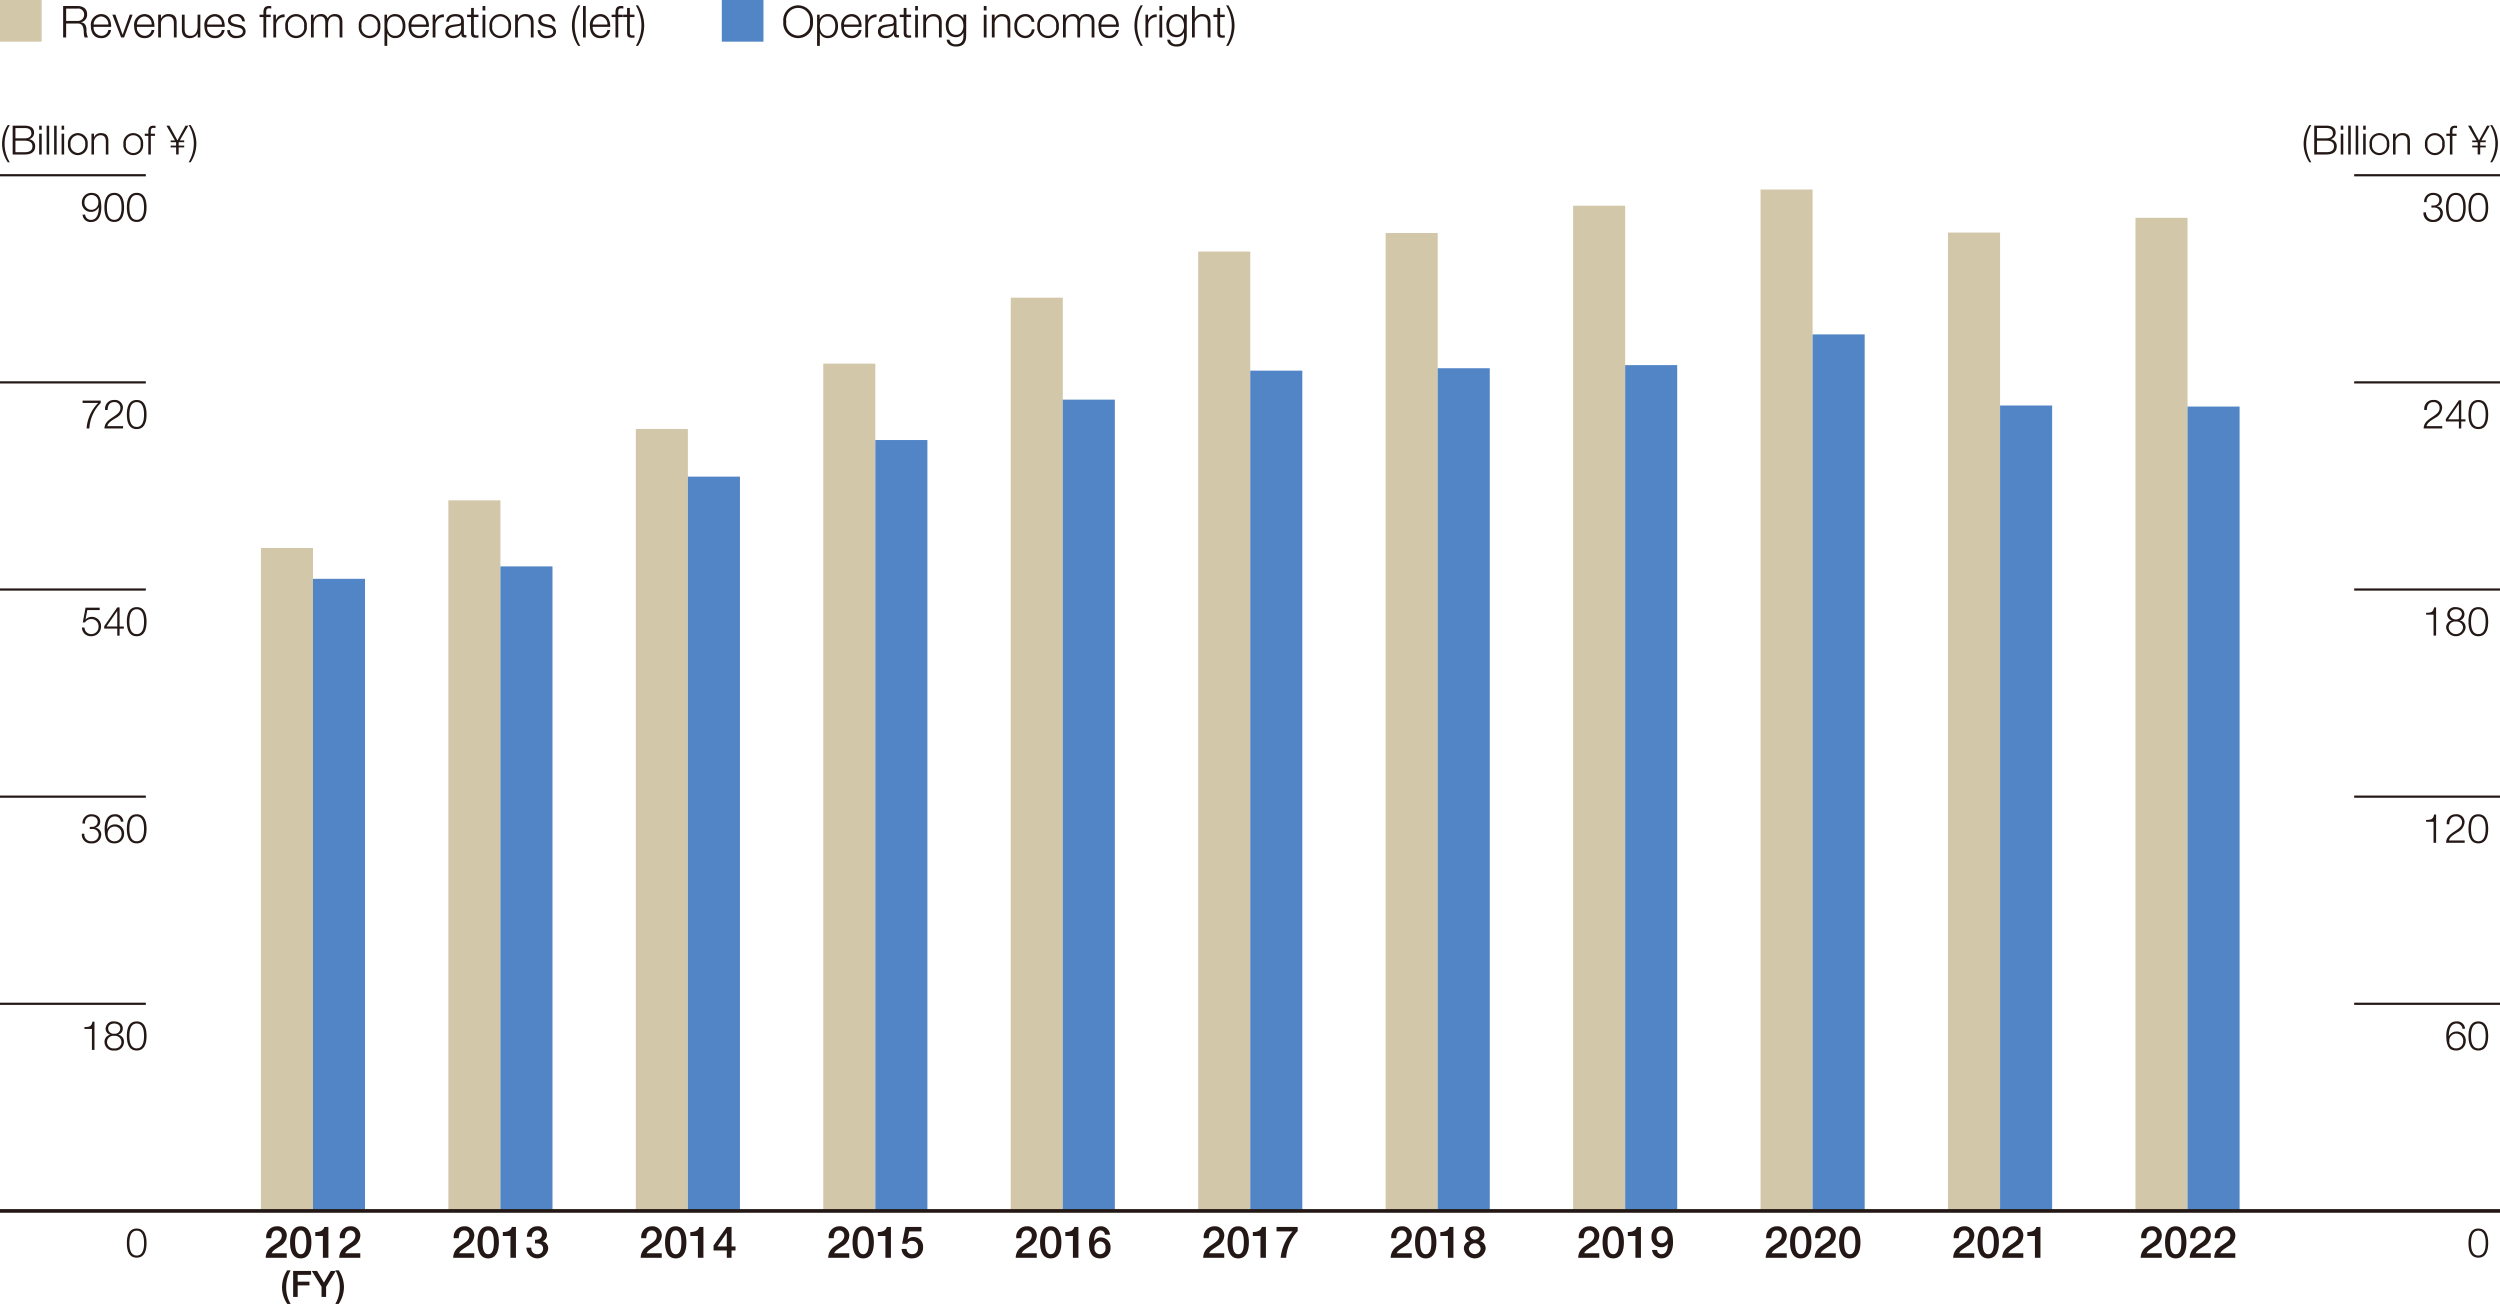 <svg xmlns="http://www.w3.org/2000/svg" viewBox="0 0 340.157 177.417"><defs><style>.cls-1{fill:#d2c7a9}.cls-2{fill:#231815}.cls-3{fill:#5185c5}.cls-4{fill:none;stroke:#231815;stroke-miterlimit:10;stroke-width:.3px}</style></defs><g id="レイヤー_2" data-name="レイヤー 2"><g id="レイヤー_4" data-name="レイヤー 4"><path class="cls-1" d="M0 0h5.669v5.669H0z"/><path class="cls-2" d="M8.591.818h1.961c.707 0 1.3.342 1.3 1.115a1.028 1.028 0 0 1-.833 1.091v.013c.557.071.719.455.749.964a2.425 2.425 0 0 0 .2 1.1h-.45a1.691 1.691 0 0 1-.114-.666c-.036-.6-.084-1.265-.857-1.235H9v1.9h-.409ZM9 2.85h1.523a.85.85 0 0 0 .924-.833.807.807 0 0 0-.924-.851H9ZM12.742 3.654a1.1 1.1 0 0 0 1.02 1.218.944.944 0 0 0 .971-.792h.378a1.263 1.263 0 0 1-1.349 1.109c-.984 0-1.4-.756-1.4-1.637a1.448 1.448 0 0 1 1.4-1.637c1 0 1.391.87 1.361 1.739Zm2-.318a1.038 1.038 0 0 0-.983-1.1 1.1 1.1 0 0 0-1.02 1.1ZM15.287 2h.419l.972 2.717h.011L17.649 2h.39l-1.157 3.1h-.4ZM18.635 3.654a1.1 1.1 0 0 0 1.019 1.218.944.944 0 0 0 .972-.792H21a1.262 1.262 0 0 1-1.349 1.109c-.983 0-1.4-.756-1.4-1.637a1.448 1.448 0 0 1 1.4-1.637c1 0 1.391.87 1.362 1.739Zm2-.318a1.04 1.04 0 0 0-.984-1.1 1.1 1.1 0 0 0-1.019 1.1ZM21.521 2h.379v.535h.012a1.049 1.049 0 0 1 .989-.624c.871 0 1.134.456 1.134 1.193V5.1h-.378V3.168c0-.534-.174-.935-.785-.935a.977.977 0 0 0-.972 1.061V5.1h-.377ZM27.255 5.1h-.348v-.558H26.9a1.152 1.152 0 0 1-1.068.647c-.779 0-1.085-.456-1.085-1.175V2h.377v2.02c.019.558.229.852.828.852.648 0 .93-.613.93-1.242V2h.377ZM28.192 3.654a1.1 1.1 0 0 0 1.02 1.218.945.945 0 0 0 .972-.792h.377a1.263 1.263 0 0 1-1.349 1.109c-.983 0-1.4-.756-1.4-1.637a1.449 1.449 0 0 1 1.4-1.637c1 0 1.391.87 1.361 1.739Zm2-.318a1.039 1.039 0 0 0-.983-1.1 1.1 1.1 0 0 0-1.02 1.1ZM32.938 2.911a.713.713 0 0 0-.81-.678c-.336 0-.732.132-.732.533 0 .336.384.456.642.523l.5.113a.907.907 0 0 1 .882.857c0 .672-.666.93-1.242.93A1.121 1.121 0 0 1 30.911 4.1h.377a.817.817 0 0 0 .912.774c.354 0 .846-.157.846-.588 0-.361-.336-.48-.678-.564l-.486-.108c-.491-.132-.863-.3-.863-.827 0-.63.618-.87 1.163-.87a1.014 1.014 0 0 1 1.133 1ZM36.832 2.323h-.612V5.1h-.378V2.323h-.528V2h.528v-.277c-.006-.534.144-.905.75-.905a2.085 2.085 0 0 1 .317.023v.325a1.448 1.448 0 0 0-.275-.031c-.42 0-.408.264-.414.6V2h.612ZM37.192 2h.348v.73h.012a1.146 1.146 0 0 1 1.17-.768v.378a1.066 1.066 0 0 0-1.152 1.11V5.1h-.378ZM41.745 3.552a1.473 1.473 0 1 1-2.927 0 1.473 1.473 0 1 1 2.927 0Zm-2.549 0a1.106 1.106 0 1 0 2.171 0 1.106 1.106 0 1 0-2.171 0ZM42.311 2h.347v.523h.018a1.08 1.08 0 0 1 1.013-.612.86.86 0 0 1 .888.606 1.046 1.046 0 0 1 .984-.606c.677 0 1.025.354 1.025 1.086V5.1h-.378V3.018c0-.51-.191-.785-.731-.785-.654 0-.84.539-.84 1.115V5.1h-.378V3c.007-.42-.168-.768-.648-.768-.653 0-.917.491-.923 1.14V5.1h-.377ZM51.747 3.552a1.473 1.473 0 1 1-2.927 0 1.473 1.473 0 1 1 2.927 0Zm-2.549 0a1.106 1.106 0 1 0 2.171 0 1.106 1.106 0 1 0-2.171 0ZM52.312 2h.348v.588h.012a1.156 1.156 0 0 1 1.1-.677c.942 0 1.392.761 1.392 1.637s-.45 1.637-1.392 1.637a1.1 1.1 0 0 1-1.072-.674h-.01v1.734h-.378Zm1.463.229c-.834 0-1.085.617-1.085 1.319 0 .642.282 1.32 1.085 1.32.72 0 1.014-.678 1.014-1.32s-.289-1.315-1.014-1.315ZM55.978 3.654A1.1 1.1 0 0 0 57 4.872a.944.944 0 0 0 .972-.792h.378A1.264 1.264 0 0 1 57 5.189c-.983 0-1.4-.756-1.4-1.637A1.448 1.448 0 0 1 57 1.915c1 0 1.392.87 1.361 1.739Zm2-.318A1.038 1.038 0 0 0 57 2.233a1.1 1.1 0 0 0-1.019 1.1ZM58.87 2h.348v.73h.012a1.146 1.146 0 0 1 1.17-.768v.378a1.066 1.066 0 0 0-1.151 1.11V5.1h-.379ZM60.724 2.953c.036-.726.546-1.038 1.254-1.038.545 0 1.138.168 1.138 1v1.638a.2.2 0 0 0 .223.229.343.343 0 0 0 .119-.025v.318a1.034 1.034 0 0 1-.245.024c-.384 0-.444-.216-.444-.54h-.012a1.18 1.18 0 0 1-1.127.63c-.57 0-1.038-.281-1.038-.905 0-.87.846-.9 1.661-.995.312-.037.486-.079.486-.42 0-.51-.366-.636-.809-.636-.468 0-.817.216-.828.72Zm2.015.455h-.012c-.048.09-.216.12-.318.138-.641.114-1.439.108-1.439.713a.645.645 0 0 0 .689.613 1 1 0 0 0 1.08-.972ZM64.474 2h.63v.319h-.63V4.41c0 .246.036.389.3.407A2.95 2.95 0 0 0 65.1 4.8v.325c-.115 0-.222.011-.336.011-.5 0-.678-.168-.672-.695V2.323h-.539V2h.547v-.924h.378ZM65.656.818h.378v.605h-.378Zm0 1.186h.378V5.1h-.378ZM69.53 3.552a1.472 1.472 0 1 1-2.926 0 1.472 1.472 0 1 1 2.926 0Zm-2.549 0a1.106 1.106 0 1 0 2.171 0 1.106 1.106 0 1 0-2.171 0ZM70.09 2h.378v.535h.011a1.05 1.05 0 0 1 .99-.624c.87 0 1.134.456 1.134 1.193V5.1h-.378V3.168c0-.534-.174-.935-.786-.935a.976.976 0 0 0-.971 1.061V5.1h-.378ZM75.171 2.911a.713.713 0 0 0-.81-.678c-.336 0-.731.132-.731.533 0 .336.384.456.641.523l.5.113a.907.907 0 0 1 .882.857c0 .672-.666.93-1.242.93A1.12 1.12 0 0 1 73.145 4.1h.376a.818.818 0 0 0 .913.774c.353 0 .845-.157.845-.588 0-.361-.336-.48-.677-.564l-.487-.108c-.491-.132-.863-.3-.863-.827 0-.63.618-.87 1.163-.87a1.015 1.015 0 0 1 1.134 1ZM78.663 6.245a5.031 5.031 0 0 1-.846-2.745 5.127 5.127 0 0 1 .846-2.773h.3a5.444 5.444 0 0 0-.768 2.915 5.292 5.292 0 0 0 .768 2.6ZM79.324.818h.376V5.1h-.378ZM80.649 3.654a1.1 1.1 0 0 0 1.02 1.218.944.944 0 0 0 .972-.792h.378a1.264 1.264 0 0 1-1.35 1.109c-.983 0-1.4-.756-1.4-1.637a1.448 1.448 0 0 1 1.4-1.637c1 0 1.392.87 1.361 1.739Zm2-.318a1.038 1.038 0 0 0-.983-1.1 1.1 1.1 0 0 0-1.02 1.1ZM84.735 2.323h-.612V5.1h-.378V2.323h-.527V2h.527v-.277c-.006-.534.145-.905.75-.905a2.076 2.076 0 0 1 .317.023v.325a1.448 1.448 0 0 0-.275-.031c-.42 0-.408.264-.414.6V2h.612ZM85.7 2h.63v.319h-.63V4.41c0 .246.036.389.306.407a2.932 2.932 0 0 0 .324-.018v.325c-.114 0-.221.011-.336.011-.5 0-.677-.168-.672-.695V2.323h-.539V2h.539v-.924h.378ZM86.806.727a5.019 5.019 0 0 1 .845 2.741 5.123 5.123 0 0 1-.845 2.777h-.3a5.435 5.435 0 0 0 .767-2.914 5.279 5.279 0 0 0-.767-2.6Z"/><path class="cls-3" d="M98.211 0h5.669v5.669h-5.669z"/><path class="cls-2" d="M108.6.727a2.026 2.026 0 0 1 2.015 2.232 2.028 2.028 0 1 1-4.036 0A2.027 2.027 0 0 1 108.6.727Zm0 4.114a1.668 1.668 0 0 0 1.6-1.882 1.63 1.63 0 1 0-3.22 0 1.67 1.67 0 0 0 1.62 1.882ZM111.176 2h.347v.588h.013a1.158 1.158 0 0 1 1.1-.677c.941 0 1.39.761 1.39 1.637s-.449 1.637-1.39 1.637a1.105 1.105 0 0 1-1.075-.678h-.011v1.738h-.378Zm1.464.229c-.834 0-1.086.617-1.086 1.319 0 .642.282 1.32 1.086 1.32.718 0 1.012-.678 1.012-1.32s-.294-1.315-1.012-1.315ZM114.842 3.654a1.1 1.1 0 0 0 1.019 1.218.944.944 0 0 0 .972-.792h.378a1.263 1.263 0 0 1-1.35 1.109c-.983 0-1.4-.756-1.4-1.637a1.448 1.448 0 0 1 1.4-1.637c1 0 1.392.87 1.362 1.739Zm2-.318a1.039 1.039 0 0 0-.984-1.1 1.1 1.1 0 0 0-1.019 1.1ZM117.734 2h.348v.73h.012a1.146 1.146 0 0 1 1.17-.768v.378a1.066 1.066 0 0 0-1.152 1.11V5.1h-.378ZM119.588 2.953c.036-.726.546-1.038 1.254-1.038.546 0 1.138.168 1.138 1v1.638a.2.2 0 0 0 .223.229.343.343 0 0 0 .119-.025v.318a1.023 1.023 0 0 1-.245.024c-.384 0-.444-.216-.444-.54h-.012a1.179 1.179 0 0 1-1.127.63c-.57 0-1.038-.281-1.038-.905 0-.87.846-.9 1.661-.995.313-.037.487-.079.487-.42 0-.51-.367-.636-.81-.636-.468 0-.816.216-.828.72Zm2.016.455h-.013c-.048.09-.216.12-.318.138-.641.114-1.439.108-1.439.713a.645.645 0 0 0 .689.613A1 1 0 0 0 121.6 3.9ZM123.338 2h.63v.319h-.63V4.41c0 .246.036.389.306.407a2.959 2.959 0 0 0 .324-.018v.325c-.114 0-.223.011-.336.011-.5 0-.678-.168-.672-.695V2.323h-.54V2h.54v-.924h.378ZM124.52.818h.377v.605h-.377Zm0 1.186h.377V5.1h-.377ZM125.618 2H126v.535h.013a1.049 1.049 0 0 1 .987-.62c.869 0 1.133.456 1.133 1.193V5.1h-.377V3.168c0-.534-.174-.935-.786-.935a.977.977 0 0 0-.97 1.061V5.1h-.377ZM131.461 4.847c-.007.924-.36 1.487-1.374 1.487-.617 0-1.23-.276-1.283-.935h.378a.813.813 0 0 0 .905.618c.7 0 1-.414 1-1.17v-.42h-.013a1.072 1.072 0 0 1-.983.636c-.989 0-1.4-.707-1.4-1.589a1.415 1.415 0 0 1 1.4-1.559 1.087 1.087 0 0 1 .983.624h.013V2h.378Zm-.378-1.331c0-.6-.282-1.283-1-1.283s-1.02.642-1.02 1.283c0 .624.325 1.23 1.02 1.23.658 0 1-.6 1-1.23ZM133.855.818h.378v.605h-.378Zm0 1.186h.378V5.1h-.378ZM134.954 2h.377v.535h.013a1.048 1.048 0 0 1 .989-.624c.869 0 1.133.456 1.133 1.193V5.1h-.377V3.168c0-.534-.174-.935-.786-.935a.977.977 0 0 0-.972 1.061V5.1h-.377ZM140.364 2.976a.84.84 0 0 0-.875-.743 1.177 1.177 0 0 0-1.089 1.319 1.178 1.178 0 0 0 1.086 1.32.923.923 0 0 0 .9-.882h.378a1.261 1.261 0 0 1-1.278 1.2 1.481 1.481 0 0 1-1.463-1.637 1.482 1.482 0 0 1 1.463-1.637 1.157 1.157 0 0 1 1.253 1.061ZM144.066 3.552a1.472 1.472 0 1 1-2.926 0 1.472 1.472 0 1 1 2.926 0Zm-2.548 0a1.106 1.106 0 1 0 2.17 0 1.106 1.106 0 1 0-2.17 0ZM144.632 2h.347v.523H145a1.082 1.082 0 0 1 1.014-.612.859.859 0 0 1 .887.606 1.047 1.047 0 0 1 .984-.606c.678 0 1.025.354 1.025 1.086V5.1h-.378V3.018c0-.51-.191-.785-.731-.785-.653 0-.84.539-.84 1.115V5.1h-.378V3c.007-.42-.168-.768-.647-.768-.654 0-.917.491-.923 1.14V5.1h-.378ZM149.852 3.654a1.1 1.1 0 0 0 1.019 1.218.944.944 0 0 0 .972-.792h.377a1.263 1.263 0 0 1-1.349 1.109c-.983 0-1.4-.756-1.4-1.637a1.448 1.448 0 0 1 1.4-1.637c1 0 1.391.87 1.361 1.739Zm2-.318a1.039 1.039 0 0 0-.983-1.1 1.1 1.1 0 0 0-1.019 1.1ZM155.2 6.245a5.031 5.031 0 0 1-.846-2.741A5.127 5.127 0 0 1 155.2.727h.3a5.444 5.444 0 0 0-.768 2.915 5.292 5.292 0 0 0 .768 2.6ZM155.857 2h.348v.73h.013a1.144 1.144 0 0 1 1.169-.768v.378a1.066 1.066 0 0 0-1.152 1.11V5.1h-.378ZM157.754.818h.378v.605h-.378Zm0 1.186h.378V5.1h-.378ZM161.473 4.847c-.007.924-.361 1.487-1.374 1.487-.618 0-1.23-.276-1.284-.935h.378a.814.814 0 0 0 .906.618c.7 0 1-.414 1-1.17v-.42h-.013a1.072 1.072 0 0 1-.983.636c-.99 0-1.4-.707-1.4-1.589a1.415 1.415 0 0 1 1.4-1.559 1.087 1.087 0 0 1 .983.624h.013V2h.378Zm-.373-1.331c0-.6-.283-1.283-1-1.283s-1.02.642-1.02 1.283c0 .624.324 1.23 1.02 1.23.653 0 1-.6 1-1.23ZM162.188.818h.377v1.721h.012a1.049 1.049 0 0 1 .989-.624c.871 0 1.134.456 1.134 1.193V5.1h-.378V3.168c0-.534-.174-.935-.785-.935a.977.977 0 0 0-.972 1.061V5.1h-.377ZM166.015 2h.63v.319h-.63V4.41c0 .246.036.389.305.407a2.95 2.95 0 0 0 .325-.018v.325c-.115 0-.222.011-.336.011-.5 0-.678-.168-.672-.695V2.323h-.537V2h.539v-.924h.378ZM167.126.727a5.027 5.027 0 0 1 .845 2.741 5.123 5.123 0 0 1-.845 2.777h-.3a5.445 5.445 0 0 0 .768-2.914 5.29 5.29 0 0 0-.768-2.6ZM1.055 22.075a4.6 4.6 0 0 1-.775-2.51 4.687 4.687 0 0 1 .775-2.544h.274a4.987 4.987 0 0 0-.7 2.67 4.839 4.839 0 0 0 .7 2.384ZM1.722 17.1H3.38c.659 0 1.259.23 1.259.961a.892.892 0 0 1-.682.879v.011a.918.918 0 0 1 .829.956c0 .374-.132 1.115-1.406 1.115H1.722Zm.378 1.723h1.28c.6 0 .885-.3.885-.664 0-.49-.3-.737-.885-.737H2.1Zm0 1.885h1.28c.556 0 1.033-.182 1.033-.808 0-.5-.379-.758-1.033-.758H2.1ZM5.329 17.1h.347v.555h-.347Zm0 1.087h.347v2.835h-.347ZM6.347 17.1h.345v3.922h-.345ZM7.364 17.1h.346v3.922h-.346ZM8.382 17.1h.346v.555h-.346Zm0 1.087h.346v2.835h-.346ZM11.932 19.609a1.349 1.349 0 1 1-2.681 0 1.349 1.349 0 1 1 2.681 0Zm-2.335 0a1.078 1.078 0 0 0 .994 1.208 1.078 1.078 0 0 0 1-1.208 1.078 1.078 0 0 0-1-1.209 1.078 1.078 0 0 0-.991 1.209ZM12.446 18.191h.346v.489h.008a.959.959 0 0 1 .906-.571c.8 0 1.038.418 1.038 1.094v1.823H14.4v-1.769c0-.489-.16-.857-.719-.857a.9.9 0 0 0-.891.973v1.653h-.346ZM19.472 19.609a1.349 1.349 0 1 1-2.681 0 1.349 1.349 0 1 1 2.681 0Zm-2.334 0a1.013 1.013 0 1 0 1.988 0 1.013 1.013 0 1 0-1.988 0ZM21.085 18.483h-.561v2.543h-.345v-2.543H19.7v-.292h.484v-.258c-.006-.488.132-.829.686-.829a1.754 1.754 0 0 1 .291.022v.3a1.454 1.454 0 0 0-.261-.026c-.383 0-.373.241-.379.549v.247h.561ZM23.22 19.109h.58L22.648 17.1h.4l1.094 2.005 1.1-2.005h.38l-1.159 2.005h.6v.247h-.72l-.033.055v.4h.753v.247h-.753v.967h-.346v-.967h-.744v-.247h.742v-.4l-.033-.055h-.709ZM25.943 17.021a4.6 4.6 0 0 1 .775 2.511 4.686 4.686 0 0 1-.775 2.543h-.274a4.984 4.984 0 0 0 .7-2.669 4.846 4.846 0 0 0-.7-2.385ZM314.213 22.075a4.606 4.606 0 0 1-.775-2.51 4.687 4.687 0 0 1 .775-2.544h.274a4.987 4.987 0 0 0-.7 2.67 4.839 4.839 0 0 0 .7 2.384ZM314.88 17.1h1.658c.659 0 1.259.23 1.259.961a.892.892 0 0 1-.682.879v.011a.918.918 0 0 1 .829.956c0 .374-.132 1.115-1.406 1.115h-1.658Zm.373 1.719h1.285c.6 0 .885-.3.885-.664 0-.49-.3-.737-.885-.737h-1.285Zm0 1.885h1.285c.556 0 1.033-.182 1.033-.808 0-.5-.379-.758-1.033-.758h-1.285ZM318.487 17.1h.347v.555h-.347Zm0 1.087h.347v2.835h-.347ZM319.505 17.1h.346v3.922h-.346ZM320.522 17.1h.346v3.922h-.346ZM321.54 17.1h.346v.555h-.346Zm0 1.087h.346v2.835h-.346ZM325.09 19.609a1.349 1.349 0 1 1-2.681 0 1.349 1.349 0 1 1 2.681 0Zm-2.335 0a1.013 1.013 0 1 0 1.989 0 1.014 1.014 0 1 0-1.989 0ZM325.6 18.191h.346v.489h.012a.959.959 0 0 1 .906-.571c.8 0 1.038.418 1.038 1.094v1.823h-.345v-1.769c0-.489-.161-.857-.72-.857a.9.9 0 0 0-.891.973v1.653h-.346ZM332.63 19.609a1.349 1.349 0 1 1-2.681 0 1.349 1.349 0 1 1 2.681 0Zm-2.334 0a1.013 1.013 0 1 0 1.988 0 1.013 1.013 0 1 0-1.988 0ZM334.243 18.483h-.56v2.543h-.346v-2.543h-.483v-.292h.483v-.258c-.006-.488.132-.829.686-.829a1.754 1.754 0 0 1 .291.022v.3a1.434 1.434 0 0 0-.252-.027c-.384 0-.374.241-.379.549v.247h.56ZM336.378 19.109h.583l-1.154-2.009h.395l1.094 2.005 1.1-2.005h.38l-1.159 2.005h.6v.247h-.72l-.033.055v.4h.753v.247h-.753v.967h-.346v-.967h-.742v-.247h.742v-.4l-.033-.055h-.709ZM339.1 17.021a4.609 4.609 0 0 1 .774 2.511 4.693 4.693 0 0 1-.774 2.543h-.275a4.984 4.984 0 0 0 .7-2.669 4.846 4.846 0 0 0-.7-2.385ZM39.015 171.136h-2.867a1.885 1.885 0 0 1 .924-1.589c.546-.4 1.253-.725 1.266-1.38a.664.664 0 0 0-.708-.743c-.54 0-.7.462-.72 1.05h-.683a1.438 1.438 0 0 1 1.445-1.619 1.247 1.247 0 0 1 1.349 1.289 1.759 1.759 0 0 1-.935 1.415c-.486.336-1 .594-1.115.966h2.044ZM42.369 169.038c0 .953-.246 2.182-1.451 2.182s-1.451-1.229-1.451-2.182.246-2.183 1.451-2.183 1.451 1.229 1.451 2.183Zm-.683 0c0-.876-.168-1.614-.768-1.614s-.768.738-.768 1.614.168 1.613.768 1.613.768-.738.768-1.613ZM42.9 167.634c.576.006 1.122-.192 1.224-.695h.558v4.2h-.75v-2.962H42.9ZM49.022 171.136h-2.866a1.885 1.885 0 0 1 .924-1.589c.546-.4 1.253-.725 1.266-1.38a.664.664 0 0 0-.708-.743c-.54 0-.7.462-.72 1.05h-.684a1.439 1.439 0 0 1 1.446-1.619 1.247 1.247 0 0 1 1.349 1.289 1.759 1.759 0 0 1-.935 1.415c-.487.336-1 .594-1.115.966h2.043ZM64.526 171.136H61.66a1.885 1.885 0 0 1 .924-1.589c.546-.4 1.253-.725 1.266-1.38a.665.665 0 0 0-.708-.743c-.54 0-.7.462-.72 1.05h-.684a1.439 1.439 0 0 1 1.446-1.619 1.247 1.247 0 0 1 1.349 1.289 1.759 1.759 0 0 1-.935 1.415c-.487.336-1 .594-1.116.966h2.044ZM67.881 169.038c0 .953-.246 2.182-1.451 2.182s-1.451-1.229-1.451-2.182.246-2.183 1.451-2.183 1.451 1.229 1.451 2.183Zm-.684 0c0-.876-.168-1.614-.767-1.614s-.768.738-.768 1.614.168 1.613.768 1.613.77-.738.77-1.613ZM68.416 167.634c.576.006 1.122-.192 1.224-.695h.56v4.2h-.75v-2.962h-1.034ZM72.8 168.677c.456.019.929-.143.929-.659a.6.6 0 0 0-.654-.594.748.748 0 0 0-.695.858h-.68a1.368 1.368 0 0 1 1.392-1.427 1.2 1.2 0 0 1 1.325 1.121.886.886 0 0 1-.594.9v.011a.991.991 0 0 1 .762 1.05 1.489 1.489 0 0 1-2.963-.18h.678a.774.774 0 0 0 .792.894.733.733 0 0 0 .8-.75c0-.653-.558-.737-1.1-.714ZM90.039 171.136h-2.866a1.882 1.882 0 0 1 .923-1.589c.546-.4 1.254-.725 1.265-1.38a.664.664 0 0 0-.708-.743c-.539 0-.7.462-.718 1.05h-.684a1.438 1.438 0 0 1 1.444-1.619 1.247 1.247 0 0 1 1.35 1.289 1.758 1.758 0 0 1-.936 1.415c-.485.336-.995.594-1.115.966h2.045ZM93.393 169.038c0 .953-.246 2.182-1.452 2.182s-1.451-1.229-1.451-2.182.246-2.183 1.451-2.183 1.452 1.229 1.452 2.183Zm-.684 0c0-.876-.168-1.614-.768-1.614s-.767.738-.767 1.614.168 1.613.767 1.613.768-.738.768-1.613ZM93.929 167.634c.575.006 1.121-.192 1.222-.695h.558v4.2h-.749v-2.962h-1.031ZM100.077 170.141h-.54v1h-.647v-1h-1.8v-.678l1.8-2.524h.647v2.661h.54Zm-2.459-.54h1.272v-1.847h-.012ZM115.551 171.136h-2.866a1.881 1.881 0 0 1 .922-1.589c.546-.4 1.254-.725 1.266-1.38a.664.664 0 0 0-.708-.743c-.539 0-.7.462-.719 1.05h-.683a1.438 1.438 0 0 1 1.444-1.619 1.248 1.248 0 0 1 1.35 1.289 1.758 1.758 0 0 1-.936 1.415c-.485.336-.995.594-1.115.966h2.045ZM118.9 169.038c0 .953-.245 2.182-1.451 2.182S116 169.991 116 169.038s.246-2.183 1.451-2.183 1.449 1.229 1.449 2.183Zm-.683 0c0-.876-.168-1.614-.768-1.614s-.767.738-.767 1.614.168 1.613.767 1.613.772-.738.772-1.613ZM119.44 167.634c.576.006 1.122-.192 1.223-.695h.558v4.2h-.749v-2.962h-1.032ZM123.2 166.939h2.17v.611h-1.661l-.216 1.068.013.011a1.075 1.075 0 0 1 .773-.317 1.282 1.282 0 0 1 1.314 1.4 1.427 1.427 0 0 1-1.451 1.5 1.318 1.318 0 0 1-1.47-1.277h.684a.721.721 0 0 0 .773.708c.582 0 .78-.414.78-.924a.786.786 0 0 0-.8-.876.652.652 0 0 0-.677.384h-.684ZM141.062 171.136H138.2a1.884 1.884 0 0 1 .923-1.589c.546-.4 1.254-.725 1.266-1.38a.664.664 0 0 0-.708-.743c-.539 0-.7.462-.719 1.05h-.684a1.438 1.438 0 0 1 1.445-1.619 1.247 1.247 0 0 1 1.349 1.289 1.759 1.759 0 0 1-.935 1.415c-.486.336-1 .594-1.115.966h2.044ZM144.416 169.038c0 .953-.245 2.182-1.451 2.182s-1.451-1.229-1.451-2.182.246-2.183 1.451-2.183 1.451 1.229 1.451 2.183Zm-.684 0c0-.876-.168-1.614-.767-1.614s-.768.738-.768 1.614.168 1.613.768 1.613.767-.738.767-1.613ZM144.952 167.634c.575.006 1.121-.192 1.223-.695h.557v4.2h-.749v-2.962h-1.031ZM150.339 168a.588.588 0 0 0-.612-.576c-.744 0-.828.888-.87 1.44l.012.012a1.012 1.012 0 0 1 .906-.5 1.3 1.3 0 0 1 1.326 1.41 1.361 1.361 0 0 1-1.4 1.433c-1.235 0-1.529-.971-1.529-2.195 0-1 .395-2.17 1.583-2.17a1.218 1.218 0 0 1 1.267 1.146Zm.078 1.775a.754.754 0 1 0-1.493 0 .756.756 0 1 0 1.493 0ZM166.574 171.136h-2.866a1.882 1.882 0 0 1 .923-1.589c.546-.4 1.254-.725 1.265-1.38a.664.664 0 0 0-.708-.743c-.539 0-.7.462-.718 1.05h-.684a1.438 1.438 0 0 1 1.444-1.619 1.247 1.247 0 0 1 1.35 1.289 1.759 1.759 0 0 1-.935 1.415c-.486.336-1 .594-1.116.966h2.045ZM169.928 169.038c0 .953-.245 2.182-1.451 2.182s-1.452-1.229-1.452-2.182.246-2.183 1.452-2.183 1.451 1.229 1.451 2.183Zm-.684 0c0-.876-.168-1.614-.767-1.614s-.768.738-.768 1.614.168 1.613.768 1.613.767-.738.767-1.613ZM170.464 167.634c.575.006 1.121-.192 1.223-.695h.557v4.2h-.744v-2.962h-1.031ZM173.691 166.939h2.873v.569a5.854 5.854 0 0 0-1.564 3.628h-.75a6.232 6.232 0 0 1 1.619-3.586h-2.177ZM192.086 171.136h-2.866a1.882 1.882 0 0 1 .923-1.589c.545-.4 1.253-.725 1.265-1.38a.664.664 0 0 0-.708-.743c-.539 0-.7.462-.719 1.05h-.681a1.438 1.438 0 0 1 1.444-1.619 1.247 1.247 0 0 1 1.35 1.289 1.758 1.758 0 0 1-.936 1.415c-.485.336-1 .594-1.115.966h2.045ZM195.439 169.038c0 .953-.245 2.182-1.451 2.182s-1.451-1.229-1.451-2.182.246-2.183 1.451-2.183 1.451 1.229 1.451 2.183Zm-.683 0c0-.876-.168-1.614-.768-1.614s-.767.738-.767 1.614.168 1.613.767 1.613.768-.738.768-1.613ZM195.976 167.634c.575.006 1.121-.192 1.222-.695h.558v4.2h-.749v-2.962h-1.031ZM199.18 169.9a1 1 0 0 1 .767-1.025v-.012a.881.881 0 0 1-.593-.864c0-.713.473-1.145 1.306-1.145s1.308.432 1.308 1.145a.882.882 0 0 1-.594.864v.012a1 1 0 0 1 .768 1.025 1.491 1.491 0 0 1-2.962 0Zm2.278 0a.8.8 0 0 0-1.595 0 .8.8 0 0 0 1.595 0ZM200 168.036a.661.661 0 0 0 1.319 0 .66.66 0 0 0-1.319 0ZM217.6 171.136h-2.867a1.885 1.885 0 0 1 .924-1.589c.546-.4 1.253-.725 1.266-1.38a.664.664 0 0 0-.708-.743c-.54 0-.7.462-.72 1.05h-.683a1.438 1.438 0 0 1 1.445-1.619 1.247 1.247 0 0 1 1.349 1.289 1.759 1.759 0 0 1-.935 1.415c-.486.336-1 .594-1.115.966h2.044ZM220.952 169.038c0 .953-.246 2.182-1.451 2.182s-1.451-1.229-1.451-2.182.246-2.183 1.451-2.183 1.451 1.229 1.451 2.183Zm-.683 0c0-.876-.168-1.614-.768-1.614s-.768.738-.768 1.614.168 1.613.768 1.613.768-.738.768-1.613ZM221.487 167.634c.576.006 1.122-.192 1.224-.695h.558v4.2h-.75v-2.962h-1.032ZM225.471 170.075a.588.588 0 0 0 .612.576c.743 0 .827-.888.869-1.44l-.012-.011a1.007 1.007 0 0 1-.905.5 1.294 1.294 0 0 1-1.325-1.415 1.355 1.355 0 0 1 1.444-1.433c1.188 0 1.482.971 1.482 2.194 0 1-.4 2.171-1.583 2.171a1.22 1.22 0 0 1-1.266-1.145Zm-.077-1.793c0 .456.233.882.731.882a.787.787 0 0 0 .762-.882.773.773 0 0 0-.762-.858c-.498 0-.731.402-.731.858ZM243.109 171.136h-2.866a1.885 1.885 0 0 1 .924-1.589c.546-.4 1.253-.725 1.266-1.38a.665.665 0 0 0-.708-.743c-.54 0-.7.462-.72 1.05h-.684a1.439 1.439 0 0 1 1.446-1.619 1.247 1.247 0 0 1 1.349 1.289 1.759 1.759 0 0 1-.935 1.415c-.487.336-1 .594-1.116.966h2.044ZM246.464 169.038c0 .953-.246 2.182-1.451 2.182s-1.451-1.229-1.451-2.182.246-2.183 1.451-2.183 1.451 1.229 1.451 2.183Zm-.684 0c0-.876-.168-1.614-.767-1.614s-.768.738-.768 1.614.168 1.613.768 1.613.767-.738.767-1.613ZM249.781 171.136h-2.866a1.883 1.883 0 0 1 .924-1.589c.546-.4 1.253-.725 1.265-1.38a.664.664 0 0 0-.708-.743c-.54 0-.7.462-.719 1.05h-.684a1.438 1.438 0 0 1 1.445-1.619 1.247 1.247 0 0 1 1.35 1.289 1.759 1.759 0 0 1-.935 1.415c-.487.336-1 .594-1.116.966h2.044ZM253.136 169.038c0 .953-.246 2.182-1.451 2.182s-1.452-1.229-1.452-2.182.246-2.183 1.452-2.183 1.451 1.229 1.451 2.183Zm-.684 0c0-.876-.168-1.614-.767-1.614s-.768.738-.768 1.614.168 1.613.768 1.613.767-.738.767-1.613ZM268.621 171.136h-2.866a1.883 1.883 0 0 1 .924-1.589c.546-.4 1.253-.725 1.265-1.38a.664.664 0 0 0-.708-.743c-.54 0-.7.462-.719 1.05h-.684a1.438 1.438 0 0 1 1.445-1.619 1.247 1.247 0 0 1 1.35 1.289 1.758 1.758 0 0 1-.936 1.415c-.486.336-1 .594-1.115.966h2.044ZM271.976 169.038c0 .953-.247 2.182-1.452 2.182s-1.451-1.229-1.451-2.182.246-2.183 1.451-2.183 1.452 1.229 1.452 2.183Zm-.684 0c0-.876-.168-1.614-.768-1.614s-.767.738-.767 1.614.168 1.613.767 1.613.768-.738.768-1.613ZM275.293 171.136h-2.866a1.883 1.883 0 0 1 .924-1.589c.545-.4 1.253-.725 1.265-1.38a.664.664 0 0 0-.708-.743c-.54 0-.7.462-.72 1.05h-.683a1.438 1.438 0 0 1 1.445-1.619 1.247 1.247 0 0 1 1.35 1.289 1.758 1.758 0 0 1-.936 1.415c-.486.336-1 .594-1.115.966h2.044ZM275.847 167.634c.576.006 1.122-.192 1.223-.695h.558v4.2h-.75v-2.962h-1.031ZM294.133 171.136h-2.866a1.882 1.882 0 0 1 .923-1.589c.546-.4 1.253-.725 1.266-1.38a.664.664 0 0 0-.708-.743c-.54 0-.7.462-.72 1.05h-.683a1.438 1.438 0 0 1 1.445-1.619 1.248 1.248 0 0 1 1.35 1.289 1.758 1.758 0 0 1-.936 1.415c-.486.336-1 .594-1.115.966h2.044ZM297.487 169.038c0 .953-.246 2.182-1.451 2.182s-1.451-1.229-1.451-2.182.246-2.183 1.451-2.183 1.451 1.229 1.451 2.183Zm-.683 0c0-.876-.168-1.614-.768-1.614s-.767.738-.767 1.614.168 1.613.767 1.613.764-.738.764-1.613ZM300.805 171.136h-2.867a1.885 1.885 0 0 1 .924-1.589c.546-.4 1.253-.725 1.266-1.38a.664.664 0 0 0-.708-.743c-.54 0-.7.462-.72 1.05h-.683a1.438 1.438 0 0 1 1.445-1.619 1.248 1.248 0 0 1 1.35 1.289 1.76 1.76 0 0 1-.936 1.415c-.486.336-1 .594-1.115.966h2.044ZM304.141 171.136h-2.867a1.885 1.885 0 0 1 .924-1.589c.546-.4 1.253-.725 1.266-1.38a.664.664 0 0 0-.708-.743c-.54 0-.7.462-.72 1.05h-.683a1.438 1.438 0 0 1 1.445-1.619 1.247 1.247 0 0 1 1.349 1.289 1.759 1.759 0 0 1-.935 1.415c-.486.336-1 .594-1.115.966h2.044Z"/><path class="cls-4" d="M0 136.579h19.843M0 108.395h19.843M0 80.212h19.843M0 52.028h19.843M0 23.844h19.843M320.315 136.579h19.842M320.315 108.395h19.842M320.315 80.212h19.842M320.315 52.028h19.842M320.315 23.844h19.842"/><path class="cls-2" d="M39.087 177.417a4.115 4.115 0 0 1-.714-2.287 4.231 4.231 0 0 1 .714-2.286h.461a4.582 4.582 0 0 0-.61 2.286 4.385 4.385 0 0 0 .61 2.287ZM39.886 172.928h2.444v.536h-1.825v.927h1.6v.506h-1.6v1.572h-.619ZM43.75 175.081l-1.329-2.153h.719l.937 1.587.923-1.587h.694l-1.324 2.153v1.388h-.62Z"/><path class="cls-2" d="M46.086 172.844a4.145 4.145 0 0 1 .715 2.291 4.2 4.2 0 0 1-.715 2.282h-.461a4.566 4.566 0 0 0 .61-2.282 4.4 4.4 0 0 0-.61-2.291ZM11.49 139.75c.605-.022.978-.033 1.082-.742h.281v3.846h-.347V140H11.49ZM16.081 140.783v.01a.939.939 0 0 1 .785.984 1.175 1.175 0 0 1-1.324 1.159 1.174 1.174 0 0 1-1.323-1.159.965.965 0 0 1 .78-.984v-.01a.831.831 0 0 1-.627-.846 1.038 1.038 0 0 1 1.165-.961c.571 0 1.17.3 1.17.961a.842.842 0 0 1-.626.846Zm.44.994a.864.864 0 0 0-.979-.835.852.852 0 0 0-.978.835.871.871 0 0 0 .978.868.865.865 0 0 0 .979-.868Zm-.16-1.84c0-.44-.357-.67-.819-.67-.423 0-.823.23-.823.67a.72.72 0 0 0 .823.714.72.72 0 0 0 .819-.714ZM19.94 140.953c0 .9-.219 1.983-1.339 1.983s-1.341-1.082-1.341-1.977.219-1.983 1.341-1.983 1.339 1.082 1.339 1.977Zm-2.334 0c0 .67.116 1.692.995 1.692s.994-1.022.994-1.692-.116-1.686-.994-1.686-.995 1.021-.995 1.686ZM11.484 113.445a.9.9 0 0 0 .962 1.016.9.9 0 0 0 .983-.851.815.815 0 0 0-.923-.813h-.291v-.291h.291a.718.718 0 0 0 .78-.7c0-.505-.379-.725-.84-.725a.849.849 0 0 0-.874.972h-.345a1.179 1.179 0 0 1 1.213-1.263c.605 0 1.193.3 1.193.978a.831.831 0 0 1-.649.851v.011a.9.9 0 0 1 .791.95 1.2 1.2 0 0 1-1.324 1.17 1.187 1.187 0 0 1-1.312-1.307ZM16.443 111.8a.779.779 0 0 0-.8-.714c-.9 0-1.061 1.022-1.061 1.719h.011a1.147 1.147 0 0 1 1.022-.637 1.212 1.212 0 0 1 1.269 1.285 1.261 1.261 0 0 1-1.3 1.3c-.934 0-1.346-.543-1.346-2.043 0-.456.116-1.917 1.373-1.917a1.063 1.063 0 0 1 1.181 1Zm-1.791 1.676a.9.9 0 0 0 .962.988.941.941 0 0 0 .923-.988.945.945 0 1 0-1.885 0ZM19.94 112.77c0 .9-.219 1.982-1.339 1.982s-1.341-1.082-1.341-1.977.219-1.983 1.341-1.983 1.339 1.082 1.339 1.978Zm-2.334 0c0 .669.116 1.691.995 1.691s.994-1.022.994-1.691-.116-1.687-.994-1.687-.995 1.022-.995 1.687ZM11.5 85.388a.9.9 0 0 0 .945.889.979.979 0 0 0 .961-1.048.966.966 0 0 0-.983-1 1.016 1.016 0 0 0-.857.456h-.3l.373-2h1.922v.319h-1.68l-.247 1.275.01.01a1.108 1.108 0 0 1 .813-.356 1.241 1.241 0 0 1 1.291 1.329 1.3 1.3 0 0 1-1.335 1.3 1.177 1.177 0 0 1-1.263-1.181ZM14.18 85.2l1.78-2.554h.313v2.6h.577v.291h-.577v.956h-.319v-.963H14.18Zm1.774.044v-2.098h-.011l-1.45 2.093ZM19.94 84.586c0 .9-.219 1.983-1.339 1.983s-1.341-1.083-1.341-1.978.219-1.983 1.341-1.983 1.339 1.082 1.339 1.978Zm-2.334 0c0 .67.116 1.691.995 1.691s.994-1.021.994-1.691-.116-1.686-.995-1.686-.994 1.021-.994 1.686ZM11.237 54.506h2.472v.319a5.435 5.435 0 0 0-1.555 3.475h-.373a5.44 5.44 0 0 1 1.582-3.477h-2.126ZM16.745 58.3h-2.532c.027-1.142 1.2-1.423 1.851-2.076a.957.957 0 0 0 .319-.725.792.792 0 0 0-.862-.786c-.632 0-.879.506-.869 1.072h-.345a1.184 1.184 0 0 1 1.23-1.363 1.066 1.066 0 0 1 1.192 1.082 1.69 1.69 0 0 1-.967 1.368c-.373.252-1.06.593-1.154 1.11h2.137ZM19.94 56.4c0 .9-.219 1.983-1.339 1.983S17.26 57.3 17.26 56.407s.219-1.983 1.341-1.983 1.339 1.082 1.339 1.976Zm-2.334 0c0 .67.116 1.691.995 1.691s.994-1.021.994-1.691-.116-1.687-.994-1.687-.995 1.024-.995 1.687ZM11.583 29.2a.78.78 0 0 0 .8.714c.9 0 1.059-1.022 1.059-1.72h-.01a1.147 1.147 0 0 1-1.022.638 1.213 1.213 0 0 1-1.269-1.286 1.261 1.261 0 0 1 1.3-1.3c.934 0 1.346.543 1.346 2.043 0 .456-.115 1.917-1.374 1.917a1.064 1.064 0 0 1-1.181-1Zm1.791-1.675a.9.9 0 0 0-.961-.989.94.94 0 0 0-.923.989.945.945 0 1 0 1.884 0ZM16.883 28.218c0 .9-.22 1.983-1.341 1.983s-1.34-1.082-1.34-1.977.22-1.983 1.34-1.983 1.341 1.082 1.341 1.977Zm-2.335 0c0 .67.115 1.692.994 1.692s.995-1.022.995-1.692-.116-1.686-.995-1.686-.994 1.021-.994 1.686ZM19.94 28.218c0 .9-.219 1.983-1.339 1.983s-1.341-1.082-1.341-1.977.219-1.983 1.341-1.983 1.339 1.082 1.339 1.977Zm-2.334 0c0 .67.116 1.692.995 1.692s.994-1.022.994-1.692-.116-1.686-.994-1.686-.995 1.021-.995 1.686ZM19.94 169.137c0 .9-.219 1.983-1.34 1.983s-1.34-1.082-1.34-1.977.219-1.983 1.34-1.983 1.34 1.082 1.34 1.977Zm-2.335 0c0 .67.116 1.692 1 1.692s.995-1.022.995-1.692-.116-1.686-.995-1.686-1 1.021-1 1.686ZM335.052 139.98a.779.779 0 0 0-.8-.713c-.9 0-1.06 1.021-1.06 1.719h.011a1.147 1.147 0 0 1 1.022-.637 1.211 1.211 0 0 1 1.268 1.285 1.261 1.261 0 0 1-1.3 1.3c-.933 0-1.345-.544-1.345-2.043 0-.456.115-1.917 1.373-1.917a1.064 1.064 0 0 1 1.181 1Zm-1.79 1.676a.9.9 0 0 0 .961.989.941.941 0 0 0 .923-.989.945.945 0 1 0-1.884 0ZM338.55 140.953c0 .9-.22 1.983-1.341 1.983s-1.34-1.082-1.34-1.977.22-1.983 1.34-1.983 1.341 1.082 1.341 1.977Zm-2.335 0c0 .67.115 1.692.994 1.692s1-1.022 1-1.692-.116-1.686-1-1.686-.994 1.021-.994 1.686ZM338.55 169.137c0 .9-.22 1.983-1.341 1.983s-1.34-1.082-1.34-1.977.22-1.983 1.34-1.983 1.341 1.082 1.341 1.977Zm-2.335 0c0 .67.115 1.692.994 1.692s1-1.022 1-1.692-.116-1.686-1-1.686-.994 1.021-.994 1.686ZM330.1 111.566c.6-.022.977-.033 1.082-.741h.28v3.845h-.347v-2.857H330.1ZM335.354 114.67h-2.532c.028-1.143 1.2-1.423 1.852-2.076a.958.958 0 0 0 .318-.726.791.791 0 0 0-.862-.785c-.632 0-.879.5-.868 1.071h-.346a1.184 1.184 0 0 1 1.23-1.362 1.066 1.066 0 0 1 1.192 1.082 1.691 1.691 0 0 1-.967 1.368c-.373.252-1.059.593-1.153 1.11h2.136ZM338.55 112.77c0 .9-.22 1.982-1.34 1.982s-1.341-1.082-1.341-1.977.22-1.983 1.341-1.983 1.34 1.082 1.34 1.978Zm-2.334 0c0 .669.115 1.691.994 1.691s.994-1.022.994-1.691-.115-1.687-.994-1.687-.994 1.022-.994 1.687ZM330.1 83.383c.6-.022.977-.033 1.082-.742h.28v3.845h-.347V83.63H330.1ZM334.69 84.416v.01a.938.938 0 0 1 .786.984 1.336 1.336 0 0 1-2.648 0 .967.967 0 0 1 .78-.984v-.01a.832.832 0 0 1-.627-.847 1.038 1.038 0 0 1 1.165-.961c.572 0 1.17.3 1.17.961a.842.842 0 0 1-.626.847Zm.44.994a.863.863 0 0 0-.979-.835.851.851 0 0 0-.977.835.985.985 0 0 0 1.956 0Zm-.159-1.841c0-.439-.358-.67-.82-.67-.422 0-.823.231-.823.67a.829.829 0 0 0 1.643 0ZM338.55 84.586c0 .9-.22 1.983-1.34 1.983s-1.341-1.083-1.341-1.978.22-1.983 1.341-1.983 1.34 1.082 1.34 1.978Zm-2.334 0c0 .67.115 1.691.994 1.691s.994-1.021.994-1.691-.115-1.687-.994-1.687-.994 1.022-.994 1.687ZM332.3 58.3h-2.532c.027-1.142 1.2-1.423 1.85-2.076a.958.958 0 0 0 .32-.725.792.792 0 0 0-.864-.786c-.631 0-.879.506-.867 1.072h-.347a1.186 1.186 0 0 1 1.231-1.363 1.065 1.065 0 0 1 1.192 1.082 1.69 1.69 0 0 1-.967 1.368c-.374.252-1.06.593-1.153 1.11h2.137ZM332.789 57.011l1.78-2.554h.314v2.6h.576v.291h-.576v.952h-.32v-.956h-1.774Zm1.774.044v-2.093h-.01l-1.45 2.093ZM338.55 56.4c0 .9-.22 1.983-1.34 1.983s-1.341-1.083-1.341-1.978.22-1.983 1.341-1.983 1.34 1.084 1.34 1.978Zm-2.334 0c0 .67.115 1.691.994 1.691s.994-1.021.994-1.691-.115-1.687-.994-1.687-.994 1.024-.994 1.687ZM330.094 28.894a.976.976 0 0 0 1.944.165.815.815 0 0 0-.923-.813h-.291v-.291h.291a.719.719 0 0 0 .781-.7c0-.506-.379-.725-.84-.725a.849.849 0 0 0-.874.972h-.346a1.181 1.181 0 0 1 1.214-1.263c.6 0 1.192.3 1.192.977a.831.831 0 0 1-.648.852v.011a.9.9 0 0 1 .791.95 1.2 1.2 0 0 1-1.324 1.17 1.188 1.188 0 0 1-1.313-1.307ZM335.492 28.218c0 .9-.22 1.983-1.341 1.983s-1.339-1.082-1.339-1.977.219-1.983 1.339-1.983 1.341 1.082 1.341 1.977Zm-2.335 0c0 .67.115 1.692.994 1.692s1-1.022 1-1.692-.116-1.686-1-1.686-.994 1.021-.994 1.686ZM338.55 28.218c0 .9-.22 1.983-1.34 1.983s-1.341-1.082-1.341-1.977.22-1.983 1.341-1.983 1.34 1.082 1.34 1.977Zm-2.334 0c0 .67.115 1.692.994 1.692s.994-1.022.994-1.692-.115-1.686-.994-1.686-.994 1.021-.994 1.686Z"/><path class="cls-1" d="M239.545 25.786h7.084v138.977h-7.084zM214.04 27.993h7.084v136.769h-7.084zM188.534 31.704h7.084v133.059h-7.084zM163.028 34.225h7.084v130.538h-7.084zM137.523 40.504h7.084v124.259h-7.084zM112.017 49.476h7.084v115.287h-7.084zM86.511 58.369h7.084v106.394h-7.084zM61.006 68.077h7.084v96.686h-7.084zM35.5 74.559h7.084v90.204H35.5z"/><path class="cls-3" d="M246.629 45.499h7.084v119.264h-7.084z"/><path class="cls-1" d="M290.558 29.638h7.084v135.125h-7.084z"/><path class="cls-3" d="M297.641 55.316h7.084v109.447h-7.084zM221.123 49.679h7.084v115.084h-7.084z"/><path class="cls-1" d="M265.052 31.642h7.084v133.121h-7.084z"/><path class="cls-3" d="M272.135 55.175h7.084v109.588h-7.084zM195.618 50.102h7.084v114.661h-7.084zM170.112 50.431h7.084v114.332h-7.084zM144.606 54.377h7.084v110.386h-7.084zM119.101 59.872h7.084v104.891h-7.084zM93.595 64.852h7.084v99.911h-7.084zM68.089 77.065h7.084v87.698h-7.084zM42.583 78.756h7.084v86.007h-7.084z"/><path style="stroke-width:.5px;fill:none;stroke:#231815;stroke-miterlimit:10" d="M0 164.763h340.157"/></g></g></svg>